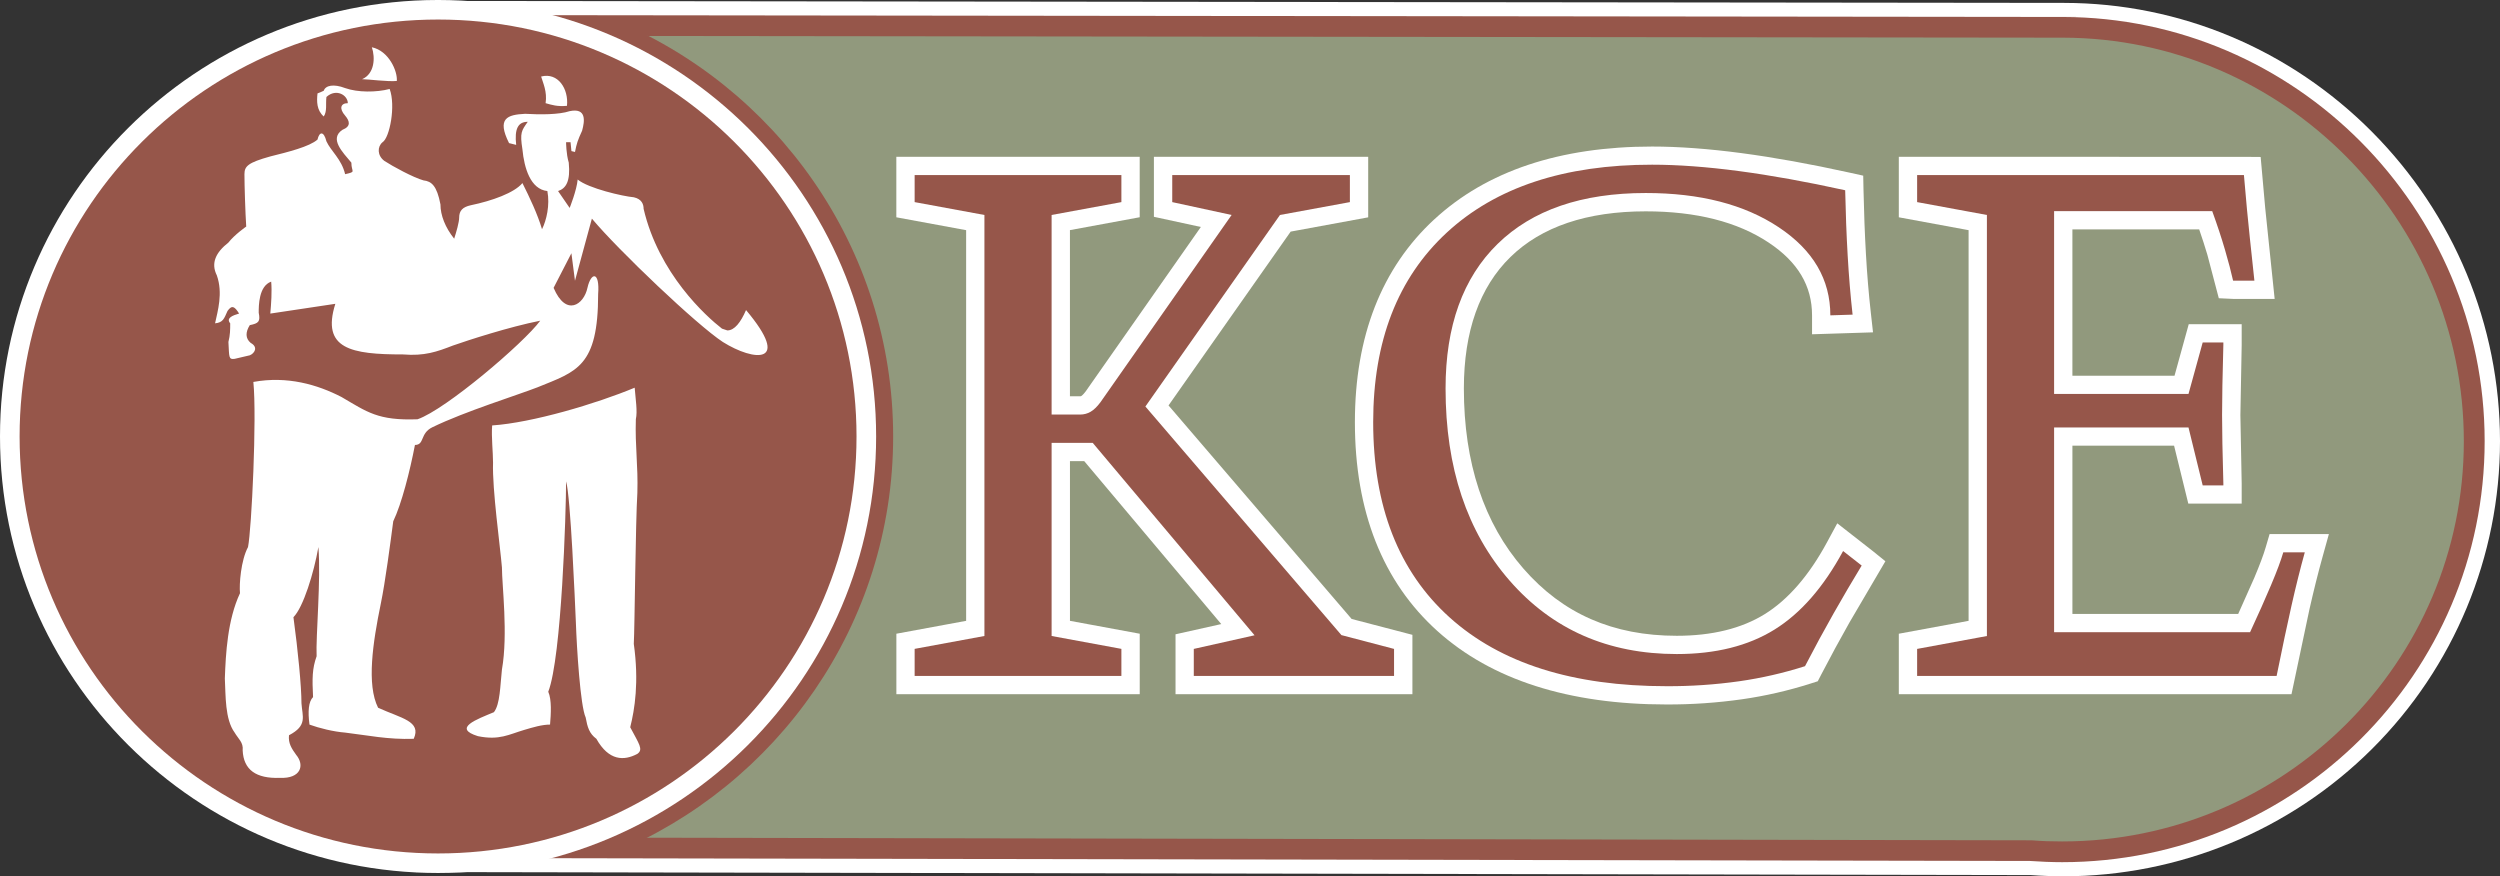 <svg width="194" height="68" viewBox="0 0 194 68" fill="none" xmlns="http://www.w3.org/2000/svg">
<rect x="0" y="0" width="194" height="68" fill="#333333" stroke="none"/>
<g clip-path="url(#clip0_2344_1629)">
<path fill-rule="evenodd" clip-rule="evenodd" d="M157.581 67.906L31.882 67.669L32.724 0.073L160.183 0.225C169.203 0.236 177.732 3.856 184.069 10.233C190.429 16.632 194 25.225 194 34.236C194 43.191 190.43 51.778 184.076 58.11C177.721 64.442 169.103 68 160.116 68C159.685 68 159.254 67.99 158.823 67.973C158.409 67.958 157.993 67.936 157.581 67.906Z" fill="white"/>
<path d="M160.088 2.121L34.509 1.971L33.717 65.777L157.594 66.011C158.396 66.07 159.207 66.101 160.027 66.102C177.688 66.102 192.005 51.835 192.005 34.236C192.005 16.658 177.723 2.156 160.093 2.121H160.088Z" fill="#91997D"/>
<path d="M160.088 2.923L35.304 2.773L34.53 64.976L157.59 65.208H157.649C158.071 65.24 158.465 65.263 158.827 65.276C159.178 65.289 159.575 65.296 160.022 65.296C168.63 65.296 176.422 61.819 182.063 56.199C187.704 50.578 191.193 42.813 191.193 34.236C191.193 25.649 187.7 17.814 182.053 12.134C176.424 6.471 168.661 2.94 160.088 2.923ZM34.509 1.168L160.088 1.318C169.112 1.337 177.281 5.049 183.195 11C189.134 16.977 192.809 25.211 192.809 34.234C192.809 43.257 189.139 51.423 183.206 57.335C177.272 63.248 169.075 66.905 160.022 66.905C159.649 66.905 159.231 66.896 158.77 66.879C158.322 66.862 157.909 66.839 157.528 66.811L33.717 66.579H32.902L32.912 65.769L33.704 1.963L33.714 1.17L34.509 1.168Z" fill="#96564A"/>
<path fill-rule="evenodd" clip-rule="evenodd" d="M47.525 66.248C60.296 61.003 69.309 48.468 69.309 33.871C69.309 19.194 60.195 6.6 47.311 1.408C46.899 1.242 47.014 1.588 46.595 1.437L46.064 1.446V66.249L47.525 66.248Z" fill="#96564A"/>
<path fill-rule="evenodd" clip-rule="evenodd" d="M67.988 33.872C67.988 52.578 52.768 67.744 33.994 67.744C15.219 67.744 0 52.578 0 33.872C0 15.18 15.195 0.024 33.949 0H34.038C52.792 0.024 67.988 15.18 67.988 33.872Z" fill="white"/>
<path fill-rule="evenodd" clip-rule="evenodd" d="M66.466 33.869C66.466 51.74 51.928 66.228 33.994 66.228C16.059 66.228 1.521 51.743 1.521 33.869C1.521 15.995 16.059 1.516 33.994 1.516C51.928 1.516 66.466 16.002 66.466 33.869Z" fill="#96564A"/>
<path d="M104.751 12.169H89.543V16.824L93.186 17.613C91.3 20.305 84.286 30.32 84.247 30.375C84.038 30.651 83.92 30.725 83.915 30.727C83.885 30.746 83.851 30.754 83.816 30.752H83.027V17.857L88.441 16.858V12.169H69.555V16.862L74.972 17.861V48.177L69.558 49.177V53.869H88.443V49.177L83.029 48.177V35.783H84.135C84.832 36.613 92.534 45.769 94.769 48.428L91.221 49.221V53.869H109.603V49.263L104.886 48.031C104.358 47.414 91.952 32.947 90.678 31.462L100.156 17.973C101.071 17.804 106.172 16.865 106.172 16.865V12.169H104.751Z" fill="white"/>
<path d="M81.605 49.353L87.02 50.352V52.451H70.976V50.352L76.391 49.353V16.682L70.976 15.684V13.585H87.02V15.684L81.605 16.682V32.169H83.817C84.104 32.172 84.385 32.097 84.632 31.952C84.88 31.809 85.133 31.564 85.392 31.218L95.573 16.682L90.966 15.684V13.585H104.751V15.684L99.326 16.682L88.882 31.545L104.094 49.284L108.178 50.355V52.453H92.638V50.355L97.353 49.298L84.794 34.365H81.605V49.353Z" fill="#96564A"/>
<path d="M111.301 17.021C107.213 20.799 105.14 26.095 105.14 32.76C105.14 39.686 107.292 45.137 111.534 48.961C115.737 52.747 121.725 54.667 129.336 54.667C131.291 54.673 133.244 54.538 135.18 54.264C136.985 54.006 138.765 53.598 140.502 53.044L141.059 52.866L141.326 52.348C142.059 50.939 142.795 49.581 143.516 48.309L146.306 43.553L145.341 42.772L142.572 40.609L141.772 42.088C140.382 44.659 138.757 46.532 136.944 47.657C135.146 48.772 132.851 49.337 130.12 49.337C125.172 49.337 121.28 47.633 118.221 44.128C115.153 40.614 113.596 35.91 113.596 30.149C113.596 25.719 114.813 22.285 117.212 19.943C119.617 17.592 123.15 16.4 127.709 16.4C131.62 16.4 134.831 17.214 137.247 18.824C139.515 20.331 140.615 22.181 140.615 24.478V25.94L145.346 25.79L145.176 24.267C145.013 22.818 144.886 21.291 144.798 19.736C144.707 18.148 144.644 16.468 144.608 14.744L144.586 13.631L143.495 13.39C140.48 12.725 137.667 12.217 135.131 11.881C132.583 11.543 130.254 11.372 128.207 11.372C121.047 11.372 115.358 13.273 111.301 17.024V17.021Z" fill="white"/>
<path d="M140.063 51.697C138.402 52.227 136.701 52.617 134.975 52.864C133.107 53.128 131.221 53.257 129.334 53.249C122.052 53.249 116.437 51.469 112.486 47.908C108.536 44.347 106.56 39.296 106.559 32.755C106.559 26.473 108.461 21.573 112.265 18.054C116.07 14.536 121.383 12.778 128.206 12.78C130.199 12.78 132.444 12.946 134.941 13.276C137.439 13.607 140.187 14.103 143.186 14.764C143.223 16.527 143.287 18.209 143.378 19.808C143.469 21.407 143.597 22.943 143.761 24.416L142.034 24.471C142.034 21.689 140.701 19.411 138.034 17.638C135.367 15.864 131.925 14.977 127.708 14.978C122.739 14.978 118.909 16.294 116.215 18.926C113.521 21.558 112.175 25.299 112.176 30.149C112.176 36.29 113.833 41.259 117.147 45.057C120.461 48.855 124.785 50.754 130.12 50.754C133.133 50.754 135.658 50.123 137.696 48.859C139.735 47.595 141.511 45.562 143.025 42.76L144.466 43.887C143.742 45.079 143.013 46.321 142.28 47.613C141.547 48.905 140.81 50.266 140.068 51.697H140.063Z" fill="#96564A"/>
<path d="M148.769 12.169H147.348V16.862L152.763 17.861V48.177L147.348 49.177V53.869H177.82L179.214 47.279C179.546 45.811 179.885 44.452 180.223 43.239L180.721 41.445H176.12L175.821 42.463C175.655 43.038 175.353 43.841 174.929 44.847L173.685 47.64H160.819V34.585H168.709C169.016 35.833 169.813 39.082 169.813 39.082H173.955V37.529C173.955 37.489 173.854 32.215 173.854 32.215L173.955 26.778V25.158H169.846C169.846 25.158 169.057 28.016 168.743 29.155H160.818V17.799H170.656C170.893 18.491 171.114 19.161 171.294 19.779L172.179 23.143L173.285 23.195H176.513L175.78 16.141L175.427 12.181L174.126 12.171L148.769 12.169Z" fill="white"/>
<path d="M148.769 52.453V50.355L154.184 49.355V16.682L148.769 15.684V13.585H174.129C174.184 14.28 174.264 15.175 174.367 16.271C174.471 17.366 174.662 19.202 174.941 21.778H173.288C173.138 21.104 172.928 20.305 172.658 19.381C172.389 18.458 172.058 17.458 171.668 16.383H159.398V30.571H169.827L170.929 26.575H172.533V26.74C172.466 29.156 172.433 30.982 172.433 32.217C172.433 33.398 172.466 35.169 172.533 37.531V37.667H170.929L169.827 33.171H159.398V49.057H174.606C175.245 47.68 175.788 46.46 176.237 45.396C176.686 44.333 177.001 43.488 177.183 42.861H178.852C178.504 44.112 178.162 45.482 177.826 46.97C177.491 48.458 177.104 50.286 176.665 52.455L148.769 52.453Z" fill="#96564A"/>
<path d="M49.183 49.96C49.252 48.72 49.321 40.453 49.459 38.248C49.524 36.067 49.274 34.69 49.342 32.532C49.48 31.913 49.319 30.98 49.251 30.085C46.278 31.325 41.301 32.806 38.191 33.014C38.121 33.908 38.26 35.079 38.26 35.907C38.191 37.972 38.813 42.382 38.95 44.035C38.95 45.413 39.435 49.203 38.95 51.958C38.812 53.198 38.813 54.645 38.328 55.265C37.015 55.816 35.079 56.504 37.084 57.125C38.743 57.469 39.503 56.986 40.679 56.641C41.37 56.436 42.062 56.228 42.684 56.228C42.753 55.402 42.823 54.3 42.545 53.68C43.583 50.993 43.928 39.694 43.928 37.353C44.274 38.456 44.619 46.721 44.688 48.306C44.757 50.304 45.034 54.782 45.448 55.677C45.587 56.436 45.725 56.917 46.278 57.331C47.245 59.052 48.42 59.052 49.458 58.501C49.942 58.157 49.595 57.743 48.905 56.435C49.252 55.057 49.598 52.922 49.182 49.959L49.183 49.96ZM42.338 8.006C42.822 8.144 43.237 8.281 43.997 8.213C44.136 6.904 43.305 5.595 41.992 5.939C42.13 6.422 42.476 7.111 42.338 8.006ZM57.894 24.057C57.479 25.021 56.995 25.641 56.442 25.641L56.027 25.503C54.783 24.54 51.118 21.233 49.944 16.204C49.944 15.86 49.806 15.446 49.183 15.308C48.354 15.239 45.657 14.619 44.827 13.931C44.758 14.757 44.205 16.135 44.205 16.135L43.306 14.826C43.929 14.619 44.274 14.068 44.136 12.621C43.929 11.932 43.929 11.037 43.929 11.037H44.274L44.343 11.725L44.619 11.794C44.757 11.105 44.826 10.899 45.172 10.141C45.38 9.384 45.519 8.35 44.205 8.626C43.375 8.901 41.923 8.901 40.747 8.832C39.365 8.901 38.535 9.176 39.502 11.105L40.055 11.243C39.917 10.004 40.194 9.452 40.954 9.452C40.471 10.141 40.332 10.278 40.54 11.588C40.678 13.035 41.162 14.687 42.476 14.825C42.683 15.927 42.406 17.098 42.06 17.788C41.715 16.617 41.093 15.308 40.54 14.206C39.917 14.963 38.189 15.583 36.53 15.928C35.907 16.066 35.631 16.34 35.631 16.892C35.631 17.243 35.41 18.01 35.244 18.523C34.549 17.652 34.179 16.704 34.179 15.86C33.902 14.412 33.487 14.068 32.865 13.998C32.105 13.793 30.445 12.896 29.823 12.483C29.27 12.07 29.27 11.381 29.685 11.037C30.238 10.692 30.721 8.212 30.238 6.904C29.201 7.179 27.75 7.179 26.782 6.835C25.883 6.49 25.26 6.628 25.123 7.041C24.965 7.12 24.804 7.189 24.639 7.248C24.57 7.868 24.57 8.557 25.123 9.039C25.399 8.625 25.261 8.075 25.331 7.524C26.09 6.835 26.99 7.386 26.99 8.006C26.437 8.006 26.298 8.419 26.782 8.971C27.128 9.384 27.266 9.797 26.575 10.073C25.537 10.762 26.575 11.795 27.266 12.622C27.266 13.38 27.681 13.311 26.782 13.517C26.506 12.345 25.676 11.726 25.331 10.968C25.123 10.142 24.778 10.211 24.639 10.83C24.017 11.381 22.357 11.795 20.974 12.139C19.246 12.621 18.969 12.897 18.969 13.517C18.969 14.412 19.039 16.548 19.107 17.581C19.107 17.581 18.209 18.201 17.725 18.822C16.758 19.58 16.342 20.406 16.827 21.371C17.311 22.749 16.896 24.126 16.689 25.091C17.311 25.022 17.38 24.746 17.657 24.127C18.002 23.643 18.21 23.782 18.554 24.332C18.071 24.47 17.518 24.677 17.864 25.091C17.864 25.573 17.864 25.986 17.725 26.537C17.795 27.709 17.725 27.915 18.21 27.846C18.763 27.709 18.763 27.709 19.384 27.571C19.73 27.434 20.076 26.951 19.453 26.608C19.039 26.262 19.039 25.781 19.384 25.23C20.076 25.092 20.214 24.954 20.076 24.266C20.076 23.715 20.076 22.199 21.044 21.854C21.113 22.612 21.044 23.576 20.975 24.334L26.022 23.576C24.916 27.09 27.266 27.504 31.276 27.504C32.935 27.641 33.903 27.297 35.147 26.814C36.322 26.401 39.502 25.368 41.923 24.886C40.656 26.613 34.568 31.798 32.4 32.536C29.323 32.651 28.484 31.965 26.505 30.81C24.638 29.846 22.288 29.157 19.661 29.639C19.938 32.395 19.523 41.076 19.246 42.452C18.693 43.486 18.554 45.345 18.623 46.034C17.656 48.1 17.517 50.718 17.448 52.647C17.517 53.956 17.448 55.815 18.209 56.849C18.486 57.331 18.9 57.607 18.831 58.227C18.9 59.742 19.868 60.431 21.735 60.362C23.326 60.431 23.671 59.398 22.979 58.572C22.633 58.089 22.357 57.676 22.426 57.055C23.878 56.298 23.462 55.609 23.394 54.575C23.394 53.267 23.117 50.443 22.771 47.893C23.532 47.136 24.361 44.448 24.707 42.451C24.915 44.93 24.499 49.409 24.569 50.925C24.223 51.889 24.222 52.647 24.293 54.094C23.946 54.437 23.878 55.196 24.016 56.229C24.776 56.505 25.883 56.78 26.781 56.849C28.509 57.055 30.099 57.401 32.105 57.332C32.727 55.954 31.136 55.747 29.339 54.92C28.441 53.129 28.925 49.891 29.547 46.86C29.893 45.206 30.307 42.038 30.515 40.453C31.164 39.111 31.811 36.551 32.2 34.53C32.966 34.522 32.571 33.629 33.557 33.152C36.115 31.913 40.124 30.673 41.715 30.053C44.757 28.813 46.416 28.469 46.416 22.82C46.554 21.028 45.863 21.098 45.586 22.337C45.309 23.646 43.927 24.611 42.959 22.337L44.341 19.651L44.618 21.787L45.931 16.964C48.004 19.444 54.089 25.229 56.094 26.539C58.513 28.056 61.487 28.331 57.892 24.06L57.894 24.057ZM30.792 6.283C30.861 5.526 30.17 3.941 28.856 3.667C29.133 4.493 29.064 5.732 28.096 6.146C28.58 6.146 30.101 6.353 30.792 6.283Z" fill="white"/>
</g>
<defs>
<clipPath id="clip0_2344_1629">
<rect width="194" height="68" fill="white"/>
</clipPath>
</defs>
</svg>
